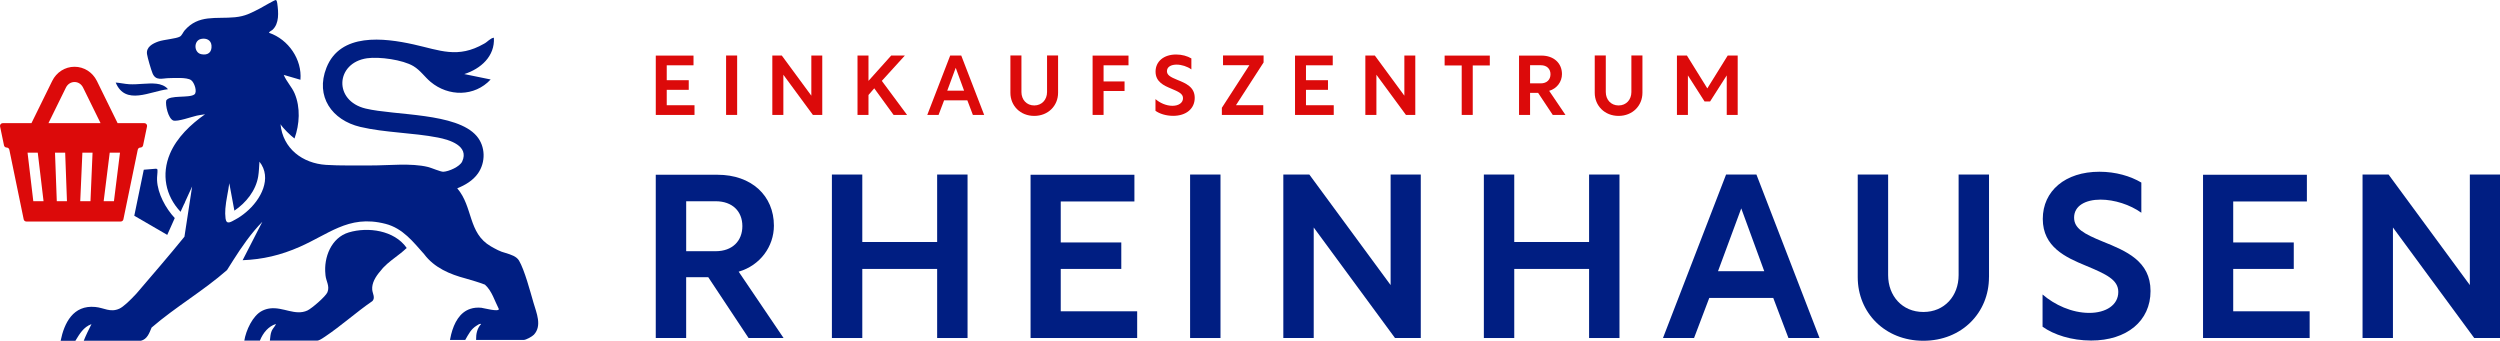 <?xml version="1.0" encoding="UTF-8"?>
<svg xmlns="http://www.w3.org/2000/svg" id="Ebene_1" data-name="Ebene 1" viewBox="0 0 1248.47 170.17">
  <defs>
    <style>
      .cls-1 {
        fill: #dc0a0a;
      }

      .cls-2 {
        fill: #001e82;
      }
    </style>
  </defs>
  <g>
    <path class="cls-2" d="M327.49,87.27h30.82c17.01,0,28.17,10.47,28.17,25.41,0,10.46-6.9,19.89-17.6,22.99l22.42,33.12h-17.48l-20.12-30.35h-11.04v30.35h-15.18v-81.53ZM357.39,125.45c8.4,0,13.34-5.17,13.34-12.53s-4.94-12.42-13.34-12.42h-14.72v24.95h14.72Z"></path>
    <path class="cls-2" d="M415.44,87.16h15.18v33.69h37.38v-33.69h15.18v81.64h-15.18v-34.5h-37.38v34.5h-15.18v-81.64Z"></path>
    <path class="cls-2" d="M514.65,87.27h51.86v13.34h-36.79v20.47h30.24v13.22h-30.24v21.16h38.17v13.34h-53.24v-81.53Z"></path>
    <path class="cls-2" d="M594.32,87.16h15.18v81.64h-15.18v-81.64Z"></path>
    <path class="cls-2" d="M709.52,87.16v81.64h-12.87l-40.59-55.2v55.2h-15.18v-81.64h12.99l40.59,55.2v-55.2h15.05Z"></path>
    <path class="cls-2" d="M741.02,87.16h15.18v33.69h37.37v-33.69h15.18v81.64h-15.18v-34.5h-37.37v34.5h-15.18v-81.64Z"></path>
    <path class="cls-2" d="M861.96,87.16h15.18l31.51,81.64h-15.52l-7.58-20h-31.97l-7.59,20h-15.52l31.51-81.64ZM881.05,135.45l-11.49-31.39-11.61,31.39h23.11Z"></path>
    <path class="cls-2" d="M993.27,138.44c0,17.71-13.57,31.73-32.77,31.73s-32.77-14.02-32.77-31.73v-51.29h15.18v50.25c0,10.35,7.01,18.4,17.6,18.4s17.6-8.05,17.6-18.4v-50.25h15.18v51.29Z"></path>
    <path class="cls-2" d="M1069.36,91.18v15.06c-5.63-4.02-13.45-6.55-20.35-6.55-7.59,0-13.23,3.1-13.23,8.97,0,5.4,4.72,8.04,14.26,11.95,11.73,4.72,23.91,9.78,23.91,24.73s-11.84,24.72-29.66,24.72c-9.78,0-18.63-2.88-24.26-6.9v-16.1c5.98,5.17,14.61,9.2,23.34,9.2,8.28,0,14.48-3.91,14.48-10.46,0-6.09-5.98-8.86-16.21-13.12-10-4.13-21.5-9.31-21.5-23.34s11.27-23.57,28.28-23.57c8.17,0,15.52,2.18,20.93,5.4Z"></path>
    <path class="cls-2" d="M1100.17,87.27h51.86v13.34h-36.79v20.47h30.24v13.22h-30.24v21.16h38.17v13.34h-53.24v-81.53Z"></path>
    <path class="cls-2" d="M1248.47,87.16v81.64h-12.87l-40.59-55.2v55.2h-15.18v-81.64h12.99l40.59,55.2v-55.2h15.05Z"></path>
  </g>
  <g>
    <path class="cls-1" d="M327.49,27.76h18.84v4.85h-13.37v7.44h10.99v4.81h-10.99v7.69h13.87v4.85h-19.34v-29.63Z"></path>
    <path class="cls-1" d="M362.6,27.72h5.52v29.67h-5.52v-29.67Z"></path>
    <path class="cls-1" d="M410.63,27.72v29.67h-4.68l-14.75-20.06v20.06h-5.51v-29.67h4.72l14.76,20.06v-20.06h5.47Z"></path>
    <path class="cls-1" d="M445.08,27.72h6.81l-11.52,12.67,12.61,17h-6.73l-9.66-13.29-2.88,3.34v9.95h-5.48v-29.67h5.48v12.67l11.36-12.67Z"></path>
    <path class="cls-1" d="M474.52,27.72h5.51l11.45,29.67h-5.64l-2.76-7.28h-11.61l-2.76,7.28h-5.64l11.45-29.67ZM481.45,45.27l-4.17-11.41-4.23,11.41h8.4Z"></path>
    <path class="cls-1" d="M528.39,46.35c0,6.43-4.93,11.53-11.91,11.53s-11.9-5.1-11.9-11.53v-18.64h5.51v18.26c0,3.77,2.55,6.69,6.39,6.69s6.4-2.92,6.4-6.69v-18.26h5.51v18.64Z"></path>
    <path class="cls-1" d="M545.63,27.76h17.93v4.85h-12.45v8.06h10.48v4.77h-10.48v11.95h-5.48v-29.63Z"></path>
    <path class="cls-1" d="M594.96,29.18v5.48c-2.04-1.47-4.89-2.39-7.39-2.39-2.77,0-4.81,1.13-4.81,3.27,0,1.96,1.71,2.92,5.17,4.34,4.27,1.71,8.7,3.55,8.7,8.99s-4.31,8.98-10.78,8.98c-3.55,0-6.78-1.05-8.82-2.51v-5.85c2.17,1.88,5.31,3.35,8.48,3.35,3.01,0,5.27-1.43,5.27-3.81,0-2.21-2.17-3.21-5.89-4.77-3.64-1.5-7.82-3.38-7.82-8.48s4.09-8.56,10.28-8.56c2.97,0,5.64.8,7.6,1.96Z"></path>
    <path class="cls-1" d="M610.18,53.83l13.74-21.27h-13.16v-4.85h20.26v3.47l-13.79,21.35h13.63v4.85h-20.68v-3.55Z"></path>
    <path class="cls-1" d="M646.72,27.76h18.84v4.85h-13.37v7.44h10.99v4.81h-10.99v7.69h13.87v4.85h-19.34v-29.63Z"></path>
    <path class="cls-1" d="M706.78,27.72v29.67h-4.67l-14.75-20.06v20.06h-5.52v-29.67h4.73l14.75,20.06v-20.06h5.47Z"></path>
    <path class="cls-1" d="M729.95,32.69h-8.52v-4.93h22.56v4.93h-8.52v24.7h-5.51v-24.7Z"></path>
    <path class="cls-1" d="M758.59,27.76h11.2c6.18,0,10.24,3.81,10.24,9.24,0,3.81-2.51,7.23-6.39,8.36l8.14,12.03h-6.35l-7.32-11.03h-4.01v11.03h-5.51v-29.63ZM769.45,41.63c3.05,0,4.85-1.88,4.85-4.55s-1.8-4.51-4.85-4.51h-5.35v9.06h5.35Z"></path>
    <path class="cls-1" d="M820.21,46.35c0,6.43-4.93,11.53-11.91,11.53s-11.91-5.1-11.91-11.53v-18.64h5.52v18.26c0,3.77,2.54,6.69,6.39,6.69s6.39-2.92,6.39-6.69v-18.26h5.52v18.64Z"></path>
    <path class="cls-1" d="M851.23,50.66l-8.31-13v19.73h-5.48v-29.67h4.98l10.19,16.42,10.2-16.42h4.97v29.67h-5.47v-19.73l-8.31,13h-2.77Z"></path>
  </g>
  <g>
    <path class="cls-2" d="M41.77,170.17h28.58c3.19-.76,4.2-3.83,5.36-6.59,11.92-10.28,25.78-18.29,37.65-28.7,1.02-1.62,2.04-3.26,3.08-4.88,4.33-6.81,8.92-13.47,14.57-19.25l-9.84,19.19c9.98-.38,18.99-2.48,28.49-6.67,7.19-3.17,13.13-6.96,19.34-9.58,6.87-2.9,14.04-4.35,23.54-1.9,8.7,2.24,13.85,9.09,19.26,15.12,5.08,6.81,12.92,10.1,20.83,12.18,3.22.94,6.44,1.85,9.55,3.06,3.5,3.15,4.84,8.1,6.95,12.2-.03.76-1.88.64-3.89.31-2.11-.34-4.39-.93-4.88-.97-2.04-.19-3.84,0-5.41.52-5.34,1.7-8.17,6.97-9.64,12.74-.23.93-.43,1.86-.6,2.8h7.63c1.68-2.91,2.83-5.43,5.83-7.23.56-.34,1.48-1.07,2.08-.68-1.94,2.03-2.56,4.95-2.49,7.73v.19h23.74c1.21,0,4.26-1.7,5.14-2.64,4.14-4.48,1.25-10.89-.2-15.89-1.62-5.58-4.48-16.39-7.24-21.08-1.25-2.12-3.92-2.95-6.68-3.81-2.78-.68-5.1-2.03-7.4-3.33-11.47-6.63-8.81-19.68-16.78-28.97,3.98-1.61,7.82-3.86,10.34-7.43,3.92-5.57,3.81-13.47-.64-18.68-10.01-11.71-40.68-10.18-55.44-13.72-16.23-3.88-15.01-22.87.71-25.12,6.05-.87,17.84.74,23.16,3.94,3.51,2.12,5.58,5.36,8.56,7.85,8.93,7.46,21.96,7.48,30-1.19l-13.18-2.7c8.21-2.62,15.35-8.86,14.79-18.16-1.79.18-3.23,2.17-4.92,3-13.12,7.52-21.94,3.29-35.17.35-14.93-3.31-36.59-5.91-43.53,11.64-5.67,14.36,2.76,26.19,16.89,29.55,12.35,2.91,26.27,2.87,38.81,5.32,5.67,1.1,15.68,4.1,12.1,11.94-1.21,2.64-6.67,4.98-9.4,5.14-1.3.08-5.93-1.96-7.7-2.39-8.49-2.07-19.64-.72-28.57-.76-7.04-.03-15.4.16-22.32-.28-11.75-.76-21.58-8.15-22.75-20.32,1.34,2.13,4.97,5.63,6.99,7.14,2.55-7.07,3.04-15.5.05-22.52-1.41-3.31-4.08-5.9-5.42-9.24l8.33,2.43c.88-10.14-6.01-20.15-15.6-23.42-.38-.42,1.23-1.14,1.61-1.48,3.51-3.19,3.02-8.83,2.43-13.18-.07-.47-.23-1.6-.71-1.74-.48-.15-6.81,3.61-7.9,4.17-4.49,2.31-7.31,3.92-12.53,4.43-9.54.93-18.16-1.48-25.15,6.6-.75.87-1.34,2.49-2.33,3.06-1.86,1.07-7.98,1.48-10.73,2.44-2.92,1.03-6.18,2.75-5.71,6.28.24,1.78,2.05,7.89,2.76,9.62,1.64,3.93,4.88,2.47,8.06,2.41,2.8-.04,8.99-.5,11.16.97,1.72,1.17,3.21,5.93,1.72,7.14-2.52,2.01-12.42.13-14.1,3.06-.51,2.18.93,8.93,3.5,9.99,2.21.68,9.17-1.86,11.84-2.45,1.33-.28,2.71-.46,4.05-.66-7.14,5.02-14.08,11.55-17.54,19.73-4.32,10.23-2.25,20.96,5.3,28.97,1.4-3.04,4.35-9.53,5.78-12.65-.79,5.19-3.01,19.71-3.84,25.09-7.81,9.63-15.83,18.87-23.95,28.37-3.31,3.58-6.5,6.61-8.54,7.56-4.55,2.08-7.73-.46-12.03-.84-11.08-1.09-15.53,8.04-17.31,16.9h7.36c2.11-3.44,4.01-6.86,8.05-8.34-1.08,2.02-3.07,6.21-3.88,8.34ZM100.47,27.06c-3.74-.8-3.84-6.84-.05-7.62,2.56-.54,4.98.51,5.2,3.29.27,3.42-1.84,5.03-5.15,4.33ZM117.04,105.21c5.84-3.94,10.75-10.05,11.91-17.15.39-2.41.43-4.9.62-7.32,6.49,8.17.75,19.02-6.69,25.21-1.76,1.5-3.62,2.76-5.42,3.72-2.04,1.07-4.37,2.83-4.83-.56-.21-1.6-.21-3.25-.09-4.9.32-4.26,1.46-8.65,1.96-12.71l2.55,13.72Z"></path>
    <path class="cls-2" d="M83.52,117.3l-16.46-9.56,4.74-22.98,6.25-.52.6.43c.08,1.83-.31,3.47-.22,5.34.3,6.73,4.33,14.05,8.84,18.89l-3.75,8.4Z"></path>
    <path class="cls-2" d="M83.88,44.55c-8.87,1-21.27,8.34-26.1-3.33,2.26.16,4.53.72,6.79.84,4.47.25,9.24-.71,13.58-.25,2.07.22,4.42,1.05,5.73,2.74Z"></path>
    <polygon class="cls-2" points="92.39 100.81 91.93 101.83 92.15 100.77 92.39 100.81"></polygon>
    <path class="cls-2" d="M202.58,124.28c-1.38,1.37-3.23,2.76-5.18,4.24-2.64,2-5.43,4.18-7.32,6.71-.03.03-.05.05-.07.08-2.59,2.95-4.39,6.17-4.13,9.35.15,1.92,1.66,4.06.08,5.7-8.01,5.5-15.6,12.37-23.63,17.74-.66.44-2.07,1.42-3.08,1.81-.3.12-.55.19-.75.19h-23.74c.01-.09.03-.2.04-.3.19-1.54.25-3.06.86-4.51.07-.16.15-.32.23-.47.01-.03.03-.04.03-.05.59-1.05,1.48-1.89,1.9-3-1.89.6-3.42,1.65-4.69,2.98-1.45,1.5-2.52,3.35-3.35,5.35h-7.78c.83-5.06,4.13-12.46,8.88-14.87,1.34-.68,2.67-1.06,3.96-1.21.01-.01.03-.01.04-.01,3.27-.39,6.41.55,9.47,1.26,3.08.71,6.12,1.18,9.13-.2,2.11-.95,9.2-7.05,10.03-9.12,1.26-3.14-.68-5.45-.97-8.48-.01-.13-.03-.28-.03-.42-.01-.03-.01-.05-.01-.08-.91-8.45,2.95-18.32,11.68-20.91,9.66-2.87,22.67-1.02,28.82,7.63.11.38-.25.42-.42.59Z"></path>
    <path class="cls-1" d="M58.73,61.5l-10.36-21.1c-2.16-4.34-6.42-7.06-11.15-7.06s-9.01,2.72-11.15,7.08l-10.36,21.08H1.36c-.86,0-1.5.79-1.33,1.63l1.97,9.47c.13.63.69,1.08,1.33,1.08h0c.64,0,1.2.45,1.33,1.08l7.17,34.78c.13.63.69,1.08,1.33,1.08h47.13c.64,0,1.2-.45,1.33-1.08l7.17-34.78c.13-.63.69-1.08,1.33-1.08h0c.64,0,1.2-.45,1.33-1.08l1.97-9.47c.18-.84-.47-1.63-1.33-1.63h-13.36ZM16.63,100.48l-2.87-24.23h5.1l2.89,24.23h-5.13ZM28.36,100.48l-.89-24.23h5.08l.89,24.23h-5.08ZM45.17,100.48h-5.1l1.07-24.23h5.08l-1.04,24.23ZM24.19,61.5l8.71-17.72c.86-1.75,2.46-2.82,4.32-2.82s3.43,1.07,4.29,2.82l8.71,17.72h-26.03ZM56.9,100.48h-5.13l3.02-24.23h5.13l-3.02,24.23Z"></path>
  </g>
</svg>
